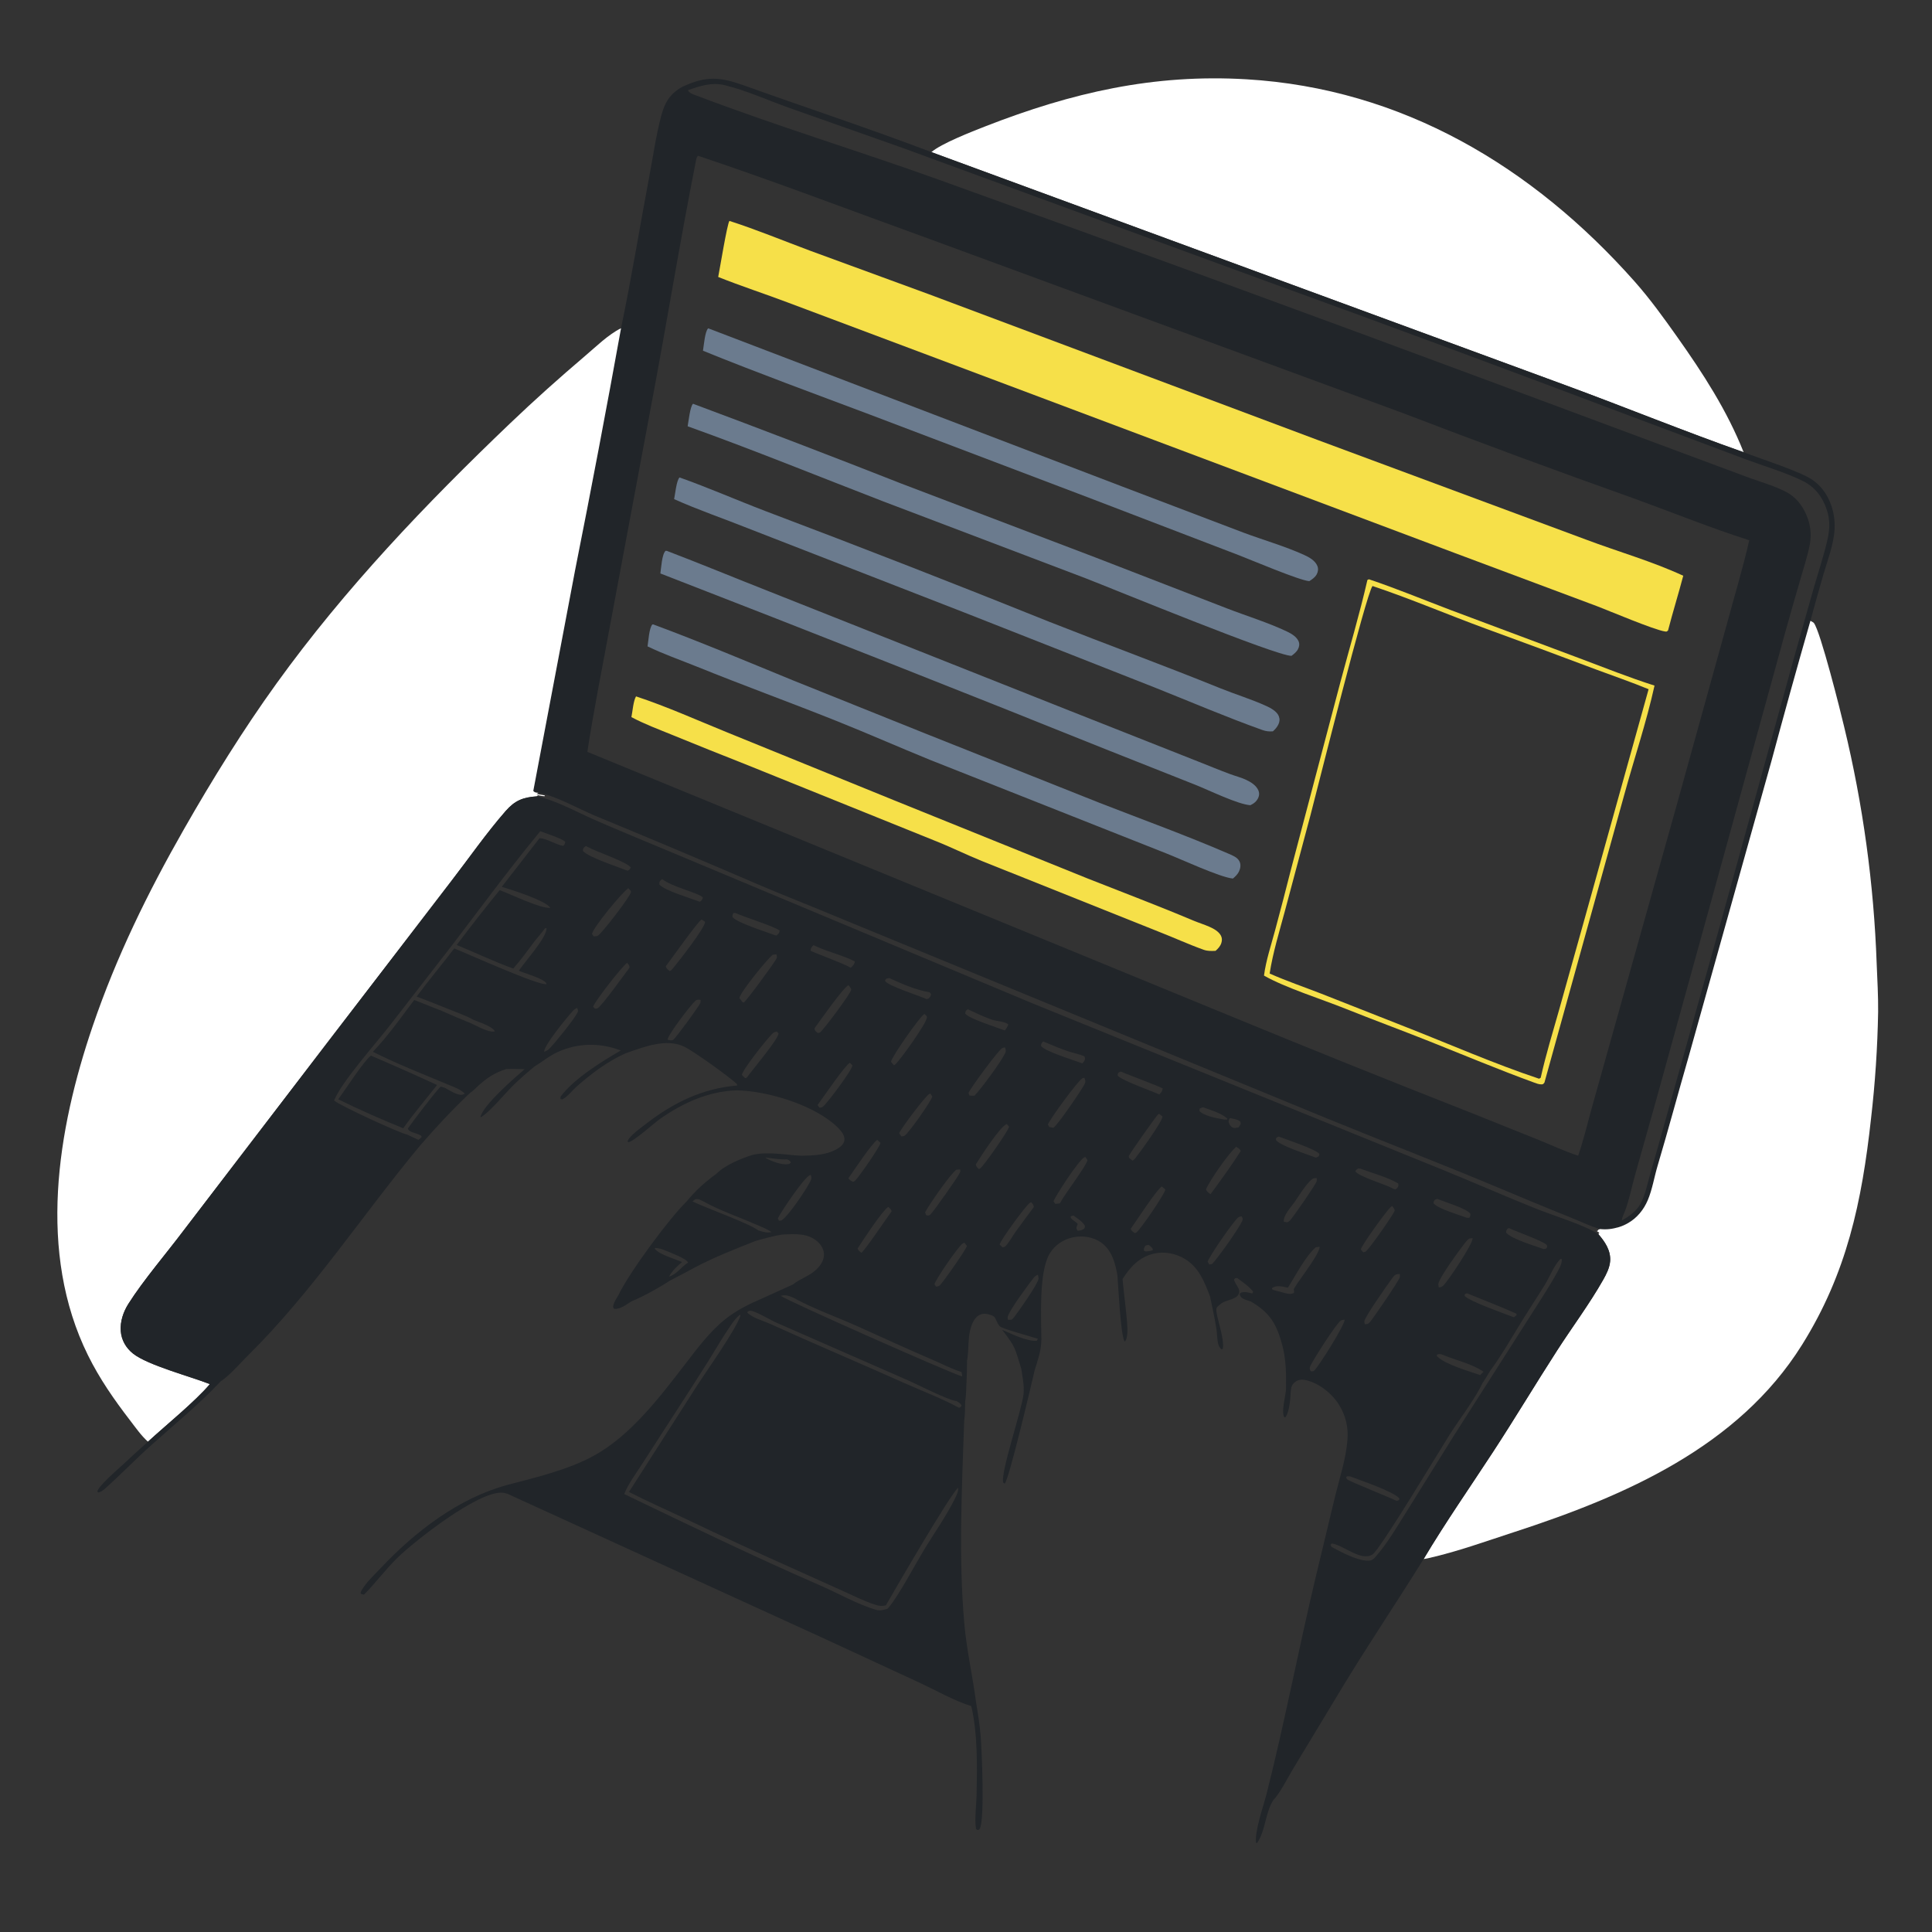 <svg width="500" height="500" viewBox="0 0 500 500" fill="none" xmlns="http://www.w3.org/2000/svg">
<rect x="0" y="0" width="500" height="500" fill="#333333" stroke="none"/>
<g clip-path="url(#clip0_1036_14654)">
<g clip-path="url(#clip1_1036_14654)">
<path d="M451.249 117.037C446.954 106.216 440.743 96.645 434.052 87.19C430.57 82.27 427.014 77.332 423.01 72.818C396.654 43.11 362.867 22.921 322.626 20.523C298.527 19.086 277.362 23.978 255.033 32.686C251.501 34.064 243.504 37.194 241.051 39.369L405.061 99.659C420.496 105.34 435.732 111.566 451.249 117.037Z" fill="white"/>
<path d="M241.05 39.369C225.035 33.275 208.705 27.904 192.573 22.119C186.196 19.832 182.66 19.613 176.491 22.517C173.331 24.34 172.042 26.514 171.126 29.966C169.756 35.134 168.99 40.609 167.997 45.868C165.542 58.868 163.429 72.001 160.725 84.942C156.949 105.848 152.986 126.718 148.836 147.552L138.012 204.698C138.443 205.174 138.727 205.096 139.335 205.19C143.278 205.695 149.911 209.409 153.876 211.06C168.366 217.034 182.808 223.122 197.202 229.325C203.367 231.937 209.609 234.369 215.786 236.954L343.483 289.478C357.673 295.28 371.988 300.795 386.136 306.691C392.836 309.483 399.511 312.309 406.255 314.997C408.835 316.025 411.443 317.312 414.106 318.081C415.885 318.269 417.323 318.058 419.019 317.56C419.834 317.316 420.63 316.945 421.366 316.521C423.696 315.177 425.408 313.05 426.448 310.594C427.613 307.845 428.113 304.65 428.966 301.781C431.768 292.362 434.298 282.89 437.025 273.454L458.463 196.915C461.718 184.803 465.077 172.718 468.537 160.663C469.605 156.706 470.71 152.76 471.851 148.824C472.961 145.028 474.566 140.918 474.789 136.956C474.924 134.557 474.493 132.005 473.54 129.795C472.57 127.547 471.121 125.623 469.101 124.215C465.939 122.01 455.564 118.711 451.248 117.037C435.731 111.566 420.496 105.34 405.061 99.659L241.05 39.369ZM178.034 23.349C181.176 22.23 184.227 21.227 187.588 22.049C193.193 23.421 198.723 25.946 204.161 27.888L233.551 38.267L327.362 72.644C359.112 84.156 390.781 95.888 422.369 107.837L451.672 118.824C456.52 120.634 461.911 122.193 466.55 124.462C469.727 126.017 471.714 128.69 472.793 131.983C473.677 134.682 473.537 137.065 472.917 139.774C471.987 143.833 470.652 147.841 469.49 151.841L464.227 170.453L444.122 243.1L431.136 289.463C429.809 294.271 428.451 299.07 427.062 303.86C426.343 306.353 425.812 309.232 424.575 311.514C423.55 313.406 421.556 314.839 419.718 315.876C419.755 315.095 420.214 314.288 420.495 313.556C421.636 310.59 422.236 307.374 423.092 304.306L428.434 285.34L445.39 224.03L461.914 164.009C463.287 159.091 464.691 154.181 466.125 149.28C466.924 146.496 467.864 143.67 468.388 140.819C468.893 138.069 468.502 135.482 467.354 132.954C466.315 130.665 464.669 128.6 462.427 127.405C459.393 125.788 455.906 124.811 452.677 123.646L439.445 118.723L387.894 99.529C339.717 81.606 291.443 63.943 243.074 46.544C222.207 39.039 200.916 32.6 180.189 24.71C179.414 24.415 178.382 24.124 178.034 23.349ZM180.65 40.309C201.054 47.145 221.216 54.858 241.455 62.177L363.065 106.905C382.992 114.547 403.012 121.943 423.122 129.091C432.97 132.68 442.713 136.629 452.705 139.816C451.049 147.1 448.857 154.299 446.914 161.514L433.747 209.022L411.766 287.403C410.718 291.316 409.741 295.271 408.425 299.104C404.861 297.92 401.425 296.318 397.947 294.902L379.64 287.573C359.137 279.518 338.7 271.295 318.331 262.907L152.012 194.578C153.648 183.785 155.806 173.14 157.781 162.409L168.347 105.896C172.44 84.442 175.882 62.853 180.148 41.433C180.228 41.027 180.327 40.587 180.65 40.309Z" fill="#212529"/>
<path d="M435.624 149.005C427.531 145.254 418.774 142.781 410.435 139.636L341.154 113.92L240.436 76.161L209.687 64.895C202.733 62.304 195.84 59.448 188.778 57.169C188.196 57.877 186.263 69.72 185.87 71.68C191.776 74.047 197.907 76.024 203.866 78.282L261.015 99.73L376.541 143.135L413.297 156.877C416.496 158.104 428.067 163.002 430.881 163.42C431.411 163.499 431.306 163.459 431.687 163.17C432.912 158.422 434.374 153.745 435.624 149.005Z" fill="#F6E049"/>
<path d="M338.85 150.397C339.585 149.932 340.316 149.439 340.75 148.659C341.121 147.992 341.23 147.224 340.948 146.497C340.401 145.088 338.801 144.201 337.504 143.613C332.501 141.343 326.906 139.749 321.738 137.818L290.312 125.867L183.299 84.972C183.286 84.981 183.272 84.986 183.261 84.996C182.433 85.732 182.142 89.558 181.929 90.769C196.185 96.565 210.681 101.86 225.086 107.28L281.761 128.795L320.67 143.708C323.933 144.962 336.344 150.244 338.85 150.397Z" fill="#6B7B8E"/>
<path d="M160.725 84.942C157.45 86.554 154.228 89.73 151.451 92.091C144.772 97.769 138.373 103.49 132.035 109.544C110.188 130.417 89.299 152.283 71.585 176.852C62.912 188.881 54.937 201.741 47.597 214.611C38.207 231.08 30.125 247.569 23.998 265.533C14.79 292.531 9.639 324.153 22.769 350.743C25.783 356.846 29.519 362.204 33.655 367.587C35.099 369.467 36.526 371.519 38.287 373.112C42.927 368.85 50.511 362.706 54.318 358.205C49.284 356.22 38.186 353.306 34.42 350.295C32.593 348.834 31.422 346.807 31.254 344.457C31.076 341.974 31.921 339.502 33.236 337.421C37.126 331.27 43.177 324.24 47.653 318.273L84.986 269.481L116.702 228.146C121.385 222.081 125.821 215.665 130.858 209.899C133.241 207.172 135.364 206.324 138.943 206.095C139.008 205.895 138.946 206.03 139.269 205.793C139.861 205.938 140.359 206.046 140.974 206.057L140.962 205.843L138.876 205.492L139.335 205.19C138.727 205.096 138.443 205.174 138.012 204.698L148.836 147.552C152.986 126.718 156.95 105.848 160.725 84.942Z" fill="white"/>
<path d="M334.239 169.729C334.889 169.24 335.536 168.737 335.92 168.002C336.243 167.382 336.361 166.673 336.09 166.009C335.597 164.8 334.201 163.978 333.084 163.446C328.096 161.074 322.586 159.412 317.43 157.41L283.418 144.239L233.28 125.157C215.372 118.109 197.401 111.222 179.37 104.497C178.624 105.021 178.178 109.165 177.963 110.322C194.929 116.405 211.678 123.234 228.491 129.727L280.911 149.64C287.883 152.338 330.387 169.818 334.239 169.729Z" fill="#6B7B8E"/>
<path d="M329.426 189.271C330.021 188.725 330.499 188.214 330.849 187.475C331.185 186.763 331.241 186.097 330.952 185.346C330.48 184.122 328.902 183.258 327.78 182.742C323.93 180.97 319.74 179.71 315.797 178.114C301.164 172.191 286.37 166.767 271.695 160.974C247.28 151.15 222.76 141.586 198.141 132.284C190.695 129.447 183.377 126.221 175.867 123.562C175.054 124.357 174.727 127.957 174.462 129.174C180.723 131.985 187.332 134.228 193.712 136.779L249.621 158.539L298.896 177.949C308.116 181.621 317.347 185.581 326.685 188.92C327.638 189.26 328.419 189.342 329.426 189.271Z" fill="#6B7B8E"/>
<path d="M323.6 208.386C324.529 207.938 325.228 207.4 325.655 206.429C325.927 205.812 325.935 205.14 325.657 204.522C325.077 203.237 323.713 202.386 322.484 201.814C321.187 201.212 319.745 200.849 318.4 200.352C315.687 199.349 313.006 198.243 310.318 197.176L276.961 183.986L199.045 153.058C190.213 149.588 181.459 145.953 172.59 142.568L172.253 142.548C171.295 143.435 171.115 147.016 170.902 148.409C209.692 163.448 248.39 178.726 286.993 194.24L309.495 203.16C312.823 204.482 320.388 208.186 323.6 208.386Z" fill="#6B7B8E"/>
<path d="M428.189 177.433C421.625 175.346 415.181 172.766 408.733 170.345L375.421 157.875C368.396 155.21 361.397 152.303 354.275 149.915L353.882 150.101C351.867 158.924 349.241 167.709 346.913 176.461L334.186 224.697C332.83 230.061 331.434 235.415 329.997 240.758C328.965 244.597 327.637 248.543 327.12 252.481C332.556 255.592 341.978 258.559 348.063 260.997C355.329 263.908 362.672 266.608 369.943 269.501C378.908 273.068 387.876 276.833 396.937 280.137C397.572 280.369 398.298 280.663 398.98 280.636C399.433 280.617 399.414 280.489 399.698 280.176L420.302 205.879C422.882 196.434 426.086 186.979 428.189 177.433ZM355.208 151.66C365.035 154.943 374.649 159.063 384.38 162.641C393.927 166.116 403.455 169.646 412.962 173.23C417.519 174.934 422.164 176.513 426.657 178.367L410.057 237.926L403.548 261.165C401.881 267.06 400.066 272.951 398.729 278.932L398.312 279.172C386.65 275.288 374.973 270.15 363.507 265.659L341.892 257.144C337.478 255.429 332.91 253.866 328.585 251.952C329.415 246.547 331.108 241.083 332.521 235.8L339.154 210.961C340.925 204.249 353.592 153.478 355.208 151.66Z" fill="#F6E049"/>
<path d="M468.537 160.663C465.077 172.718 461.718 184.803 458.463 196.915L437.025 273.454C434.298 282.89 431.768 292.362 428.966 301.781C428.113 304.65 427.613 307.845 426.448 310.594C425.408 313.05 423.697 315.177 421.366 316.521C420.63 316.945 419.834 317.316 419.019 317.56C417.323 318.058 415.886 318.269 414.106 318.081L413.623 318.25L413.52 318.648L413.468 318.331L413.299 318.638L413.9 319.032L413.656 319.4C415.374 321.374 416.902 323.633 416.701 326.383C416.58 328.054 415.742 329.725 414.925 331.167C411.35 337.478 406.908 343.402 402.976 349.506C397.379 358.194 392.064 367.079 386.415 375.729C380.394 384.946 374.073 394.012 368.434 403.472C368.827 403.424 369.208 403.356 369.594 403.269C377.132 401.575 384.691 398.835 392.043 396.441C420.504 387.172 449.827 374.466 466.34 348.078C477.977 329.48 481.845 311.047 484.22 289.494C485.287 280.316 485.9 271.091 486.058 261.854C486.099 257.723 485.848 253.58 485.685 249.453C484.956 228.767 482.135 208.208 477.265 188.09C476.417 184.443 471.097 163.246 469.414 161.208C469.264 161.026 468.756 160.799 468.537 160.663Z" fill="white"/>
<path d="M319.076 227.366C319.708 226.839 320.284 226.294 320.647 225.541C321.031 224.743 321.189 223.745 320.775 222.926C320.237 221.863 319.007 221.397 317.975 220.951C307.007 216.2 295.689 212.118 284.555 207.775L239.494 189.841L205.181 176.062C193.194 171.146 181.217 166.102 169.068 161.599L168.809 161.615C167.959 162.695 167.827 165.841 167.583 167.281C171.643 169.262 176.093 170.804 180.295 172.504C192.28 177.355 204.437 181.767 216.436 186.563C224.581 189.817 232.613 193.368 240.738 196.675L301.75 220.829C305.465 222.264 315.772 227.079 319.076 227.366Z" fill="#6B7B8E"/>
<path d="M314.588 246.077C315.257 245.475 315.81 244.903 316.088 244.026C316.297 243.372 316.288 242.706 315.947 242.09C315.368 241.043 314.097 240.339 313.044 239.872C311.637 239.248 310.152 238.802 308.733 238.203C299.73 234.4 290.585 230.962 281.501 227.363L231.344 207.097L188.313 189.593C180.458 186.406 172.653 182.881 164.603 180.222C163.885 181.467 163.71 184.126 163.407 185.587C166.794 187.403 170.52 188.775 174.076 190.233C180.292 192.777 186.525 195.278 192.776 197.736L241.789 217.516C245.927 219.144 249.923 221.132 254.044 222.807L299.814 241.097C303.721 242.616 307.587 244.402 311.529 245.807C312.547 246.169 313.523 246.124 314.588 246.077Z" fill="#F6E049"/>
<path d="M413.655 319.4C410.077 317.03 402.014 314.591 397.731 312.881C389.331 309.527 381.043 305.844 372.649 302.455L267.645 259.846L173.505 220.45C167.007 217.722 160.47 215.057 154.012 212.238C149.36 210.208 143.872 207.105 138.943 206.095C135.363 206.324 133.241 207.172 130.858 209.899C125.82 215.665 121.385 222.081 116.702 228.146L84.985 269.481L47.652 318.273C43.176 324.24 37.125 331.27 33.236 337.421C31.92 339.502 31.075 341.974 31.253 344.457C31.422 346.807 32.592 348.834 34.42 350.295C38.185 353.306 49.283 356.22 54.317 358.205C50.511 362.706 42.926 368.85 38.286 373.112C36.014 375.12 33.799 377.202 31.571 379.258C30.41 380.329 25.241 384.794 25.19 386.06L25.479 386.257C26.183 386.083 26.68 385.704 27.212 385.23C31.198 381.674 34.934 377.792 38.923 374.208C44.962 368.782 51.524 363.467 57.059 357.538C59.578 355.848 61.976 352.972 64.159 350.813C80.907 334.252 93.618 314.654 108.595 296.619C112.711 291.838 117.103 287.146 121.682 282.805C122.417 282.381 123.103 281.603 123.743 281.025C126.041 278.948 128.04 277.603 131.029 276.669C132.615 276.605 134.202 276.662 135.787 276.698C133.386 278.756 124.737 286.238 124.333 289.182C126.549 288.061 130.769 282.903 132.818 280.89C134.577 279.163 136.422 277.571 138.327 276.009C140.405 274.761 142.133 273.254 144.386 272.239C149.626 269.875 155.309 269.812 160.654 271.867C155.696 274.737 148.475 279.207 145.069 283.823L145.049 284.399C145.644 284.542 145.403 284.601 145.877 284.32C147.115 283.585 148.146 282.149 149.252 281.178C153.011 277.878 157.295 274.632 161.883 272.604C166.478 270.991 172.432 268.607 177.11 270.894C179.624 272.122 188.553 278.542 190.698 280.525L190.794 280.928C181.928 281.661 174.38 285.31 167.387 290.704C165.9 291.851 164.024 293.157 162.828 294.614C162.631 294.854 162.54 295.062 162.416 295.344L162.594 295.603C164.022 295.451 169.232 290.676 170.805 289.578C176.726 285.438 183.293 282.436 190.59 282.178C198.709 282.298 211.173 286.078 216.969 291.952C217.743 292.736 218.689 293.905 218.535 295.095C218.398 296.149 217.412 296.905 216.554 297.391C213.764 298.971 210.513 299.043 207.394 299.102C203.227 298.918 198.926 297.95 194.796 298.871C191.896 299.777 187.627 301.512 185.468 303.724C182.625 305.781 179.904 308.196 177.701 310.937C173.155 315.342 162.714 329.512 160.025 335.229C159.471 336.176 158.779 337.119 158.66 338.228L158.898 338.707C160.394 338.981 162.188 337.539 163.422 336.797C166.676 335.416 170.361 333.402 173.314 331.457C175.512 330.329 177.696 329.173 179.867 327.992C184.902 325.331 190.21 323.276 195.492 321.167C197.788 320.51 200.045 319.905 202.403 319.498C205.575 319.354 208.986 319.045 211.561 321.314C212.537 322.173 213.236 323.36 213.239 324.687C213.243 326.212 212.334 327.527 211.275 328.547C209.497 330.258 207.058 330.92 205.211 332.421L197.191 336.06C193.952 337.442 190.656 339.07 187.88 341.261C183.653 344.596 180.408 349.031 177.147 353.265C170.63 361.728 163.165 371.54 153.668 376.753C146.953 380.439 138.526 382.39 131.153 384.338C118.542 387.817 107.42 396.393 98.547 405.8C96.953 407.491 94.76 409.522 93.623 411.502C93.41 411.873 93.424 411.876 93.308 412.218L93.485 412.539L94.187 412.704C97.226 409.67 99.764 406.159 102.877 403.137C107.483 398.665 123.48 386.125 129.801 386.299C130.315 386.313 130.817 386.445 131.309 386.581L212.464 423.679L238.155 435.565C242.438 437.566 246.861 440.131 251.371 441.537C253.056 448.819 252.885 457.298 252.736 464.723C252.682 467.426 252.163 470.706 252.598 473.343L253.033 473.632C253.37 473.467 253.42 473.518 253.582 473.225C254.855 470.92 254.106 453.022 253.786 449.217C253.537 446.258 253.065 443.334 252.585 440.406C251.687 433.572 250.147 426.956 249.549 420.052C248.041 402.665 248.945 385.147 249.529 367.729C249.767 366.043 249.749 364.331 249.786 362.632C250.044 361.283 250.024 359.79 250.099 358.413C250.221 356.318 250.257 354.232 250.268 352.134C250.786 349.519 250.441 346.764 251.096 344.146C251.435 342.788 252.104 341.056 253.41 340.345C254.426 339.792 255.492 339.981 256.531 340.364C257.516 340.727 257.527 341.074 257.951 341.953C258.125 342.315 258.43 342.946 258.725 343.225C259.492 343.947 266.893 345.884 268.603 346.481L268.307 346.994C265.702 347.191 261.734 345.167 259.33 344.139C263.023 348.87 262.55 348.754 264.292 354.171C264.618 356.294 265.11 358.597 264.897 360.746C264.496 364.807 258.752 381.495 259.66 383.741L260.014 383.964C261.073 383.153 267.028 357.882 267.748 354.699C268.595 351.904 269.468 349.646 269.507 346.669C269.464 341.082 268.806 329.209 271.653 324.429C272.963 322.229 275.217 320.742 277.704 320.218C280.167 319.699 282.919 320.101 284.991 321.582C287.769 323.568 288.632 326.882 289.188 330.064C289.421 332.853 289.994 345.509 291.057 347.218C291.604 346.747 291.679 345.718 291.751 345.033C291.996 342.69 290.726 334.147 290.529 331.004C292.502 327.896 294.777 325.38 298.519 324.461C301.27 323.786 304.291 324.369 306.691 325.838C310.307 328.051 311.691 331.73 313.144 335.468C313.734 338.267 314.357 341.075 314.804 343.901C315.007 345.194 314.959 346.625 315.293 347.88C315.442 348.44 315.697 348.817 316.121 349.213L316.461 349.08C316.99 346.243 314.422 340.016 314.832 338.564C314.946 338.161 315.82 337.565 316.149 337.271C317.285 336.507 319.514 336.286 320.3 335.316C321.543 333.78 319.63 332.579 319.364 331.142L319.661 330.79L320.187 330.764C321.601 331.792 323.263 332.902 324.32 334.305L324.083 334.75C323.071 334.494 322.263 334.242 321.217 334.518L320.799 334.839C320.983 335.411 321.118 335.76 321.668 336.071C322.255 336.404 323.06 336.599 323.703 336.812C328.633 339.7 330.396 342.649 331.84 348.071C332.855 351.883 332.874 355.614 332.823 359.523C332.702 361.365 331.591 365.139 332.322 366.699L332.62 366.837C333.752 365.415 333.939 361.907 334.039 360.106C334.147 358.963 334.321 358.289 335.277 357.581C336.02 357.031 336.924 356.959 337.802 357.144C341.344 357.888 344.821 360.697 346.645 363.733C348.305 366.496 348.976 369.407 348.724 372.622C348.34 377.532 346.706 382.433 345.531 387.207L340.414 408.525C336.006 427.087 332.445 445.869 327.762 464.369C326.936 467.557 324.679 473.872 325.063 476.957L325.36 476.933C327.577 473.638 327.39 469.271 329.526 465.867C331.179 464.241 333.362 459.896 334.645 457.786L348.022 435.633C354.649 424.798 361.733 414.261 368.434 403.472C374.073 394.012 380.393 384.946 386.414 375.729C392.064 367.079 397.378 358.194 402.975 349.506C406.908 343.402 411.349 337.478 414.925 331.167C415.742 329.725 416.579 328.054 416.701 326.383C416.901 323.633 415.374 321.374 413.655 319.4ZM138.505 216.746L139.825 215.119C141.063 215.628 145.65 217.039 146.295 217.895C146.16 218.419 146.14 218.541 145.766 218.923C143.709 218.563 141.638 217.027 139.639 216.914L129.864 229.505C132.208 230.219 141.285 233.043 142.42 234.963C139.692 235.116 132.209 231.418 129.321 230.364C125.516 235.017 121.808 239.75 118.202 244.561C123.052 246.55 127.902 248.886 132.82 250.653L133.047 250.401C134.907 248.325 136.515 246 138.206 243.786C139.123 242.585 140.173 241.476 141.039 240.241L141.443 240.206C141.571 242.587 135.807 248.875 134.274 251.238C135.655 251.831 140.831 253.282 141.398 254.51C141.426 254.569 141.435 254.636 141.453 254.699C139.484 255.169 120.801 246.729 117.559 245.451C114.373 249.64 110.96 253.683 107.828 257.905C110.466 258.911 113.093 259.945 115.708 261.007C117.938 261.923 120.472 262.766 122.559 263.942C124.028 264.551 127.323 265.557 128.086 266.908C126.716 267.393 123.349 265.482 121.987 264.859C119.285 263.774 116.603 262.637 113.945 261.448C111.673 260.619 109.462 259.638 107.197 258.797C103.767 263.341 100.448 268.087 96.502 272.201C102.66 275.289 109.198 277.876 115.562 280.52C117.073 281.192 119.145 281.835 120.285 283.031C119.893 283.244 120.044 283.194 119.646 283.299C118.506 283.6 116.132 282.081 115.149 281.525L114.081 281.224C113.313 281.658 106.51 290.651 105.549 292.064C105.785 292.709 106.07 292.697 106.652 292.995C107.449 293.265 108.244 293.51 108.991 293.904L109.133 294.257C108.862 294.55 108.625 294.77 108.287 294.984L105.35 293.626C103.306 293.195 88.102 286.196 86.458 284.813C88.553 279.734 97.343 270.022 101.125 265.084L117.341 244.176C124.342 234.999 131.186 225.681 138.505 216.746ZM197.988 299.556C199.831 299.748 201.85 300.138 203.695 300.037C204.281 300.326 204.431 300.299 204.678 300.892C204.428 301.096 204.325 301.243 203.987 301.292C202.253 301.541 199.424 300.485 197.988 299.556ZM179.19 310.925L179.997 310.335C180.875 310.246 181.325 310.592 182.115 310.959C186.233 313.264 190.964 314.848 195.292 316.745C196.748 317.382 198.355 317.954 199.666 318.858C198.391 319.144 197.477 318.791 196.263 318.437C193.809 316.562 183.088 312.78 179.19 310.925ZM176.498 326.614C174.508 325.724 170.821 324.789 169.437 323.183L169.565 322.962C170.624 323.003 171.574 323.357 172.539 323.77C173.636 324.238 177.653 325.713 178.077 326.764C176.235 327.897 175.244 329.736 173.149 330.38C173.977 328.833 175.204 327.757 176.498 326.614ZM202.063 335.357C203.359 335.042 204.043 335.327 205.248 335.805C210.544 338.751 216.815 340.915 222.369 343.437C228.727 346.323 235.066 349.219 241.481 351.975C243.887 353.008 246.348 354.307 248.836 355.076C248.916 355.459 249.016 355.817 249.011 356.21C247.168 355.89 203.677 336.639 202.063 335.357ZM385.635 354.801C388.519 350.893 390.962 346.622 393.497 342.484C395.551 339.131 397.73 335.859 399.796 332.515C401.068 330.456 402.181 327.438 403.85 325.815L404.197 325.844C404.295 327.088 403.408 328.541 402.813 329.61C400.478 333.806 397.734 337.85 395.18 341.919L376.233 371.598L364 391.228C361.508 395.184 359.021 399.481 355.915 402.989C355.391 403.582 354.983 403.884 354.156 403.905C351.362 403.978 347.022 401.659 344.568 400.315L344.366 399.81L344.62 399.448C347.712 399.835 352.199 404.203 355.213 402.289C357.197 401.029 372.549 375.389 375.191 371.244C377.795 367.16 381.694 362.119 383.681 357.938C384.369 356.913 384.999 355.857 385.635 354.801ZM383.059 355.87C380.294 354.915 374.29 353.163 372.156 351.238C371.78 350.899 371.87 351.069 371.858 350.592C372.479 350.339 372.872 350.405 373.475 350.658C376.807 352.059 380.982 352.934 383.94 355.014L383.059 355.87ZM248.203 364.337C243.729 361.902 238.724 360.021 234.065 357.938C222.514 352.775 210.85 347.858 199.338 342.625C197.501 341.789 194.837 341.132 193.387 339.701L193.578 339.386C193.782 339.324 193.976 339.181 194.187 339.199C195.598 339.321 199.368 341.621 200.963 342.319L235.183 357.313C237.733 358.46 245.098 362.199 247.296 362.558C247.383 362.573 247.473 362.573 247.561 362.58C248.134 362.965 248.555 363.138 248.868 363.761C248.609 364.14 248.665 364.152 248.203 364.337ZM229.262 415.47C231.633 411.328 245.964 386.637 247.965 385.027C248.055 385.921 247.565 386.958 247.174 387.756C244.882 392.429 241.653 396.92 238.964 401.393C236.549 405.409 232.753 412.647 230.077 415.915C229.96 416.057 229.832 416.19 229.706 416.324C228.768 416.622 227.752 416.925 226.774 416.638C221.881 415.201 216.963 412.353 212.263 410.308C195.174 402.87 178.338 394.733 161.545 386.651C162.638 383.938 164.597 381.352 166.173 378.889L174.849 365.459C177.681 361.11 180.481 356.741 183.249 352.352C185.235 349.167 187.119 345.874 189.263 342.795C189.923 341.846 190.614 340.936 191.524 340.214L191.616 340.53C190.31 344.315 183.192 354.302 180.607 358.274L162.777 386.121C167.552 388.551 172.485 390.747 177.335 393.027C186.374 397.351 195.468 401.56 204.615 405.653L217.968 411.667C220.755 412.918 223.58 414.347 226.487 415.297C227.536 415.641 228.184 415.702 229.262 415.47ZM151.698 218.966L152.046 219.166C154.165 220.368 162.392 223.11 163.215 224.505C163.019 225.08 162.972 225.05 162.436 225.354C159.946 224.346 152.363 221.916 150.861 220.23C150.872 219.669 150.908 219.473 151.405 219.104C151.492 219.04 151.6 219.012 151.698 218.966ZM171.399 227.515C173.76 229.511 181.211 231.177 181.907 232.311C181.72 232.853 181.674 232.939 181.24 233.311L181.019 233.341C178.749 232.461 171.975 230.484 170.644 228.912C170.617 228.351 170.619 228.146 171.074 227.729C171.17 227.642 171.29 227.586 171.399 227.515ZM162.61 229.871C162.821 230.107 163.341 230.528 163.305 230.847C163.181 231.962 155.993 241.242 154.832 242.081C154.47 242.342 154.06 242.321 153.634 242.324L153.199 241.675C153.738 239.738 160.842 231.098 162.61 229.871ZM190.355 236.294C192.778 237.398 200.282 239.7 201.784 240.827C201.698 241.448 201.558 241.587 201.052 242.009C200.992 242.059 200.918 242.089 200.851 242.13C198.558 241.267 190.912 238.869 189.577 237.372C189.565 236.82 189.544 236.741 189.837 236.281L190.355 236.294ZM181.575 237.958L182.472 238.553C182.611 239.955 175.37 249.161 174.155 250.612C173.897 250.921 173.705 251.148 173.341 251.329C172.797 250.877 172.472 250.759 172.317 250.055C173.711 248.231 180.595 238.475 181.575 237.958ZM210.54 244.604L210.918 244.786C214.248 246.368 217.963 247.135 221.217 248.819C221.208 249.447 220.781 249.855 220.351 250.293C220.297 250.349 220.239 250.401 220.182 250.455C218.437 249.363 210.062 246.346 209.772 246.027C209.843 245.37 210.021 245.066 210.54 244.604ZM200.93 246.974C201.104 247.609 201.164 247.679 200.83 248.281C200.116 249.568 193.172 259.052 192.495 259.437L192.137 259.329L191.349 258.287C191.593 256.776 198.385 248.392 199.975 247.091L200.93 246.974ZM162.288 249.175C162.696 249.673 162.968 249.772 162.905 250.446C161.803 251.875 155.527 260.704 154.549 260.996C154.439 261.029 154.068 261.021 153.94 261.021L153.498 260.526C154.038 258.995 160.858 250.258 162.288 249.175ZM230.12 253.113C233.339 254.589 237.064 256.217 240.555 256.801L240.945 257.212C240.883 257.858 240.778 257.908 240.343 258.405L239.833 258.575C237.879 257.667 229.952 255.218 229.066 253.881C229.048 253.556 229.216 253.498 229.424 253.263L230.12 253.113ZM219.6 254.959C219.798 255.241 220.35 255.825 220.287 256.158C220.083 257.238 213.301 266.302 212.213 267.222L211.635 267.341C211.171 266.916 210.836 266.805 210.785 266.152C212.072 264.361 218.255 255.535 219.6 254.959ZM181.318 258.763C181.294 259.024 181.323 259.297 181.245 259.548C181.009 260.313 175.079 268.38 174.324 269.014C173.842 269.418 173.319 269.172 172.758 269.077C172.887 267.739 178.746 260.066 179.986 258.992C180.403 258.631 180.807 258.713 181.318 258.763ZM149.359 260.855C149.562 261.399 149.72 261.536 149.445 262.084C148.601 263.771 143.39 270.256 142.07 271.503C141.686 271.866 141.305 272.024 140.813 272.198C140.788 270.508 146.726 263.315 148.246 261.629C148.583 261.255 148.894 261.057 149.359 260.855ZM250.472 261.194C252.52 262.131 254.589 263.17 256.722 263.896C257.872 264.287 260.181 264.36 260.939 265.129C260.732 265.782 260.451 266.147 260.035 266.677C258.179 265.949 250.592 263.592 249.799 262.3C249.888 261.64 249.881 261.628 250.423 261.217C250.437 261.207 250.455 261.202 250.472 261.194ZM239.261 262.425C239.534 262.699 239.9 262.887 239.892 263.305C239.865 264.735 232.983 274.35 231.675 275.489C231.577 275.574 231.46 275.636 231.353 275.709L230.588 274.791C230.804 273.423 237.759 263.563 239.015 262.585C239.092 262.525 239.179 262.479 239.261 262.425ZM201.034 266.952L201.504 267.488C201.053 269.431 194.83 276.712 193.273 278.881L192.856 279.032L191.998 278.204C192.116 276.876 198.756 268.458 200.097 267.329C200.374 267.095 200.696 267.04 201.034 266.952ZM269.997 269.532C272.172 270.442 274.342 271.376 276.58 272.122C277.915 272.567 279.359 272.81 280.644 273.367C280.832 273.868 280.904 274.063 280.613 274.578C280.51 274.761 280.254 275.031 280.108 275.193C278.1 274.443 270.43 272.115 269.417 270.699C269.473 270.106 269.469 270.002 269.916 269.579C269.939 269.558 269.97 269.548 269.997 269.532ZM260.096 271.073C260.359 271.863 260.4 272.065 260.008 272.808C258.692 275.301 254.161 281.477 252.187 283.579C251.746 283.581 251.34 283.571 250.9 283.526L250.637 282.844C251.33 281.375 258.468 271.605 259.475 271.189C259.609 271.134 259.977 271.09 260.096 271.073ZM219.945 275.041L220.606 275.74C220.505 276.968 214.226 285.337 213.038 286.346C212.7 286.633 212.509 286.61 212.085 286.693L211.578 285.985C212.925 284.18 218.642 275.741 219.945 275.041ZM290.108 277.33C291.943 278.165 300.422 281.259 300.906 281.709C300.829 282.35 300.515 282.812 300.013 283.238C298.136 282.364 289.921 279.501 289.243 278.311L289.369 277.67C289.629 277.511 289.802 277.373 290.108 277.33ZM280.629 278.912C280.918 279.691 281.027 279.91 280.635 280.661C279.771 282.312 273.726 291.178 272.62 291.867L271.572 291.676L271.192 291.025C271.745 289.58 279.092 279.469 280.19 279.034C280.331 278.978 280.483 278.952 280.629 278.912ZM240.78 283.023L241.286 283.777C240.9 285.13 235.277 293.102 234.132 293.899C233.885 294.072 233.574 294.081 233.286 294.108L232.698 293.288C233.172 292.052 239.511 283.62 240.49 283.124C240.581 283.077 240.683 283.057 240.78 283.023ZM311.397 286.579C313.318 287.299 316.134 288.065 317.641 289.502L317.547 289.748L316.828 289.727C314.96 289.391 311.755 288.911 310.426 287.542L310.438 286.929C310.777 286.762 311.015 286.608 311.397 286.579ZM299.944 288.236L300.855 288.938C300.976 290.041 294.854 298.489 293.741 299.854C293.561 300.075 293.349 300.218 293.12 300.382L292.198 299.656C292.181 299.5 292.114 299.343 292.147 299.191C292.263 298.648 298.749 289.518 299.549 288.587C299.698 288.413 299.779 288.362 299.944 288.236ZM318.38 289.372C319.241 289.56 320.259 289.667 320.954 290.229C321.082 290.626 321.191 290.656 320.994 291.052C320.846 291.35 320.712 291.542 320.495 291.786C319.792 291.884 319.324 292.102 318.717 291.615C318.264 291.251 318.087 290.834 317.943 290.293C318.047 289.808 317.965 289.679 318.38 289.372ZM260.538 290.901L261.15 291.577C261.052 292.511 254.715 301.596 253.686 302.378C253.52 302.505 253.489 302.505 253.324 302.563C252.921 302.118 252.585 301.94 252.558 301.32C253.769 299.357 258.801 291.555 260.538 290.901ZM330.948 294.157C332.518 294.756 340.9 297.524 341.473 298.7L341.3 299.246C341.048 299.371 340.795 299.533 340.519 299.589C338.317 298.721 331.441 296.59 330.224 295.059L330.224 294.598C330.522 294.316 330.528 294.241 330.948 294.157ZM227.031 294.997L227.859 295.756C227.873 296.625 222.317 304.539 221.357 305.503C221.191 305.669 220.976 305.817 220.743 305.867C220.27 305.576 219.824 305.429 219.581 304.918C220.808 303.172 225.63 295.885 227.031 294.997ZM319.928 296.784C320.43 297.132 320.879 297.299 321.103 297.881C318.745 301.574 315.901 305.526 313.278 309.058C312.73 308.632 312.354 308.454 312.094 307.801C313.254 305.224 317.885 298.59 319.928 296.784ZM280.881 299.417L281.456 300.228C281.094 301.836 275.519 309.06 274.289 311.42C273.889 311.478 273.507 311.535 273.102 311.549L272.65 310.893C273.33 309.185 279.151 300.314 280.582 299.54C280.677 299.488 280.782 299.458 280.881 299.417ZM352.158 302.464C355.23 303.645 359.04 304.618 361.848 306.272C361.968 306.821 361.956 307.038 361.553 307.509C361.432 307.651 361.243 307.738 361.082 307.824L360.541 307.635C360.453 307.585 360.367 307.534 360.279 307.486C358.465 306.488 351.339 304.404 350.758 303.081C351.083 302.697 351.228 302.406 351.785 302.405C351.911 302.405 352.034 302.444 352.158 302.464ZM248.515 302.678C248.531 302.993 248.562 303.119 248.435 303.454C248.086 304.375 241.546 313.652 240.772 314.331C240.362 314.69 240.178 314.576 239.686 314.487L239.414 313.746C240.353 311.929 246.071 303.6 247.562 302.694L248.515 302.678ZM209.843 304.062C210.085 304.884 210.037 305.088 209.645 305.847C208.499 308.067 204.226 314.478 202.286 315.834L201.597 315.934L201.313 315.291C202.165 313.542 208.003 304.849 209.568 304.147C209.655 304.108 209.751 304.091 209.843 304.062ZM340.761 304.896C340.765 305.146 340.817 305.402 340.774 305.649C340.645 306.38 334.492 315.282 333.763 315.936C333.489 316.182 333.426 316.194 333.14 316.336L332.266 316.181C332.01 314.646 334.088 312.426 334.996 311.152C335.875 309.919 338.782 305.115 340.094 304.929C340.368 304.89 340.496 304.897 340.761 304.896ZM300.679 307.053L301.581 307.819C301.604 308.795 295.185 318.131 294.126 318.945C294.012 319.034 293.867 319.072 293.737 319.136C293.202 318.751 292.828 318.645 292.635 317.99C294.128 315.943 299.172 308.068 300.679 307.053ZM371.999 310.267C373.865 311.086 379.41 312.672 380.528 314.103C380.537 314.669 380.551 314.722 380.233 315.184L379.563 315.146C377.508 314.352 372.261 312.89 370.994 311.411C371.036 310.948 371.045 310.729 371.479 310.444C371.613 310.356 371.843 310.308 371.999 310.267ZM266.862 311.118C267.246 311.593 267.52 311.755 267.55 312.387C265.999 314.507 264.394 316.594 262.871 318.733C262.04 319.899 261.254 321.394 260.299 322.436C260.047 322.71 259.817 322.73 259.466 322.804L258.708 322.098C258.846 321.039 265.314 312.235 266.448 311.358C266.596 311.243 266.703 311.197 266.862 311.118ZM360.282 312.116C360.478 312.398 361.015 312.963 360.943 313.295C360.758 314.154 354.315 323.335 353.459 323.878C353.231 324.022 353.043 324.045 352.795 324.099L352.183 323.361C352.287 322.359 358.913 313.253 359.887 312.404C360.01 312.297 360.15 312.212 360.282 312.116ZM229.877 312.345C230.258 312.718 230.696 312.963 230.745 313.506C229.603 315.034 223.841 323.613 222.917 324.226C222.489 323.854 222.092 323.661 221.953 323.097C223.223 321.131 228.298 313.354 229.877 312.345ZM277.836 314.598C278.811 315.341 280.253 316.177 280.789 317.288C280.736 317.618 280.784 317.791 280.504 318.022C280.047 318.401 279.481 318.441 278.915 318.536C278.608 318.049 278.494 317.993 278.662 317.416C278.713 317.245 278.843 316.938 278.913 316.764C278.365 316.029 277.365 315.806 277.017 314.936C277.407 314.591 277.366 314.653 277.836 314.598ZM321.376 314.814C321.575 315.341 321.737 315.399 321.501 315.942C320.619 317.967 315.17 325.601 313.702 327.106L312.956 327.258L312.541 326.53C312.96 325.082 319.469 315.672 320.549 314.999C320.79 314.848 321.103 314.839 321.376 314.814ZM390.538 317.835C392.434 318.752 399.239 321.11 400.323 322.217C400.429 322.73 400.491 322.599 400.184 323.113L399.545 323.27C397.299 322.446 391.159 320.687 389.767 318.98C389.812 318.434 389.838 318.385 390.179 317.956L390.538 317.835ZM381.116 320.434C381.188 321.939 374.947 331.209 373.622 332.613C373.226 333.033 372.917 333.109 372.363 333.185C372.325 332.885 372.213 332.585 372.248 332.285C372.439 330.643 377.792 323.401 379.039 321.793C379.415 321.309 379.753 320.876 380.266 320.524L381.116 320.434ZM249.603 321.621L250.235 322.436C250.094 323.308 243.894 332.119 243.177 332.682C242.904 332.895 242.577 332.925 242.248 332.97L241.844 332.363C242.109 331.132 247.944 322.655 249.117 321.834C249.298 321.708 249.41 321.684 249.603 321.621ZM297.277 322.162C297.748 322.585 298.31 322.863 298.375 323.508C297.771 323.809 297.172 323.818 296.513 323.868L296.04 323.678C296.01 323.011 296.094 322.938 296.451 322.361C296.728 322.28 296.988 322.188 297.277 322.162ZM341.526 322.665C341.45 324.959 334.627 333.143 334.836 333.779C334.939 334.092 334.913 334.278 334.87 334.596C333.935 335.15 332.823 334.704 331.825 334.45L329.648 333.88L329.181 333.614C329.245 333.293 329.173 333.335 329.506 333.159C330.599 332.581 332.157 333.007 333.304 333.255C335.282 330.152 337.825 325.174 340.495 322.812C340.843 322.748 341.172 322.681 341.526 322.665ZM362.286 329.728C362.278 330.003 362.318 330.284 362.263 330.554C362.084 331.418 355.062 341.699 354.339 342.383C353.953 342.748 353.73 342.665 353.221 342.718C353.178 342.456 353.057 342.193 353.092 341.929C353.251 340.736 358.932 332.704 359.937 331.307C360.337 330.75 360.863 329.852 361.594 329.748C361.861 329.71 362.025 329.723 362.286 329.728ZM268.613 329.921C268.655 330.189 268.805 330.678 268.773 330.931C268.59 332.357 263.65 339.328 262.477 340.845C262.273 341.108 262.054 341.314 261.812 341.541L260.872 341.582C260.845 341.33 260.744 341.076 260.789 340.827C261.083 339.239 266.22 332.343 267.447 330.783C267.804 330.33 268.045 330.099 268.613 329.921ZM379.684 334.713C383.93 336.432 388.213 338.092 392.394 339.959L392.534 340.29C392.293 340.5 392.056 340.734 391.791 340.913C389.349 339.959 380.261 336.785 379.031 335.362L379.127 334.876L379.684 334.713ZM348.009 341.53C347.974 342.973 341.481 353.354 340.127 354.703C339.836 354.994 339.592 354.879 339.205 354.877C338.962 354.277 338.827 354.179 339.092 353.561C339.698 352.145 345.916 342.349 347.019 341.756C347.309 341.6 347.686 341.564 348.009 341.53ZM349.363 382.074C351.939 383.069 360.461 385.885 362.148 387.777L362.095 388.197C361.89 388.282 361.676 388.4 361.455 388.43C359.668 387.523 349.149 383.376 348.633 382.832C348.513 382.705 348.461 382.527 348.375 382.375L348.599 382.06L349.363 382.074Z" fill="#212529"/>
<path d="M113.109 280.799C107.437 278.178 101.726 275.642 95.978 273.192C94.002 274.783 89.458 281.913 87.527 284.494C92.988 287.204 98.705 289.7 104.355 291.991C107.101 288.147 110.187 284.513 113.109 280.799Z" fill="#212529"/>
</g>
</g>
<defs>
<clipPath id="clip0_1036_14654">
<rect width="500" height="500" fill="white" transform="matrix(-1 0 0 1 500 0)"/>
</clipPath>
<clipPath id="clip1_1036_14654">
<rect width="500" height="500" fill="white" transform="matrix(-1 0 0 1 500 0)"/>
</clipPath>
</defs>
</svg>
